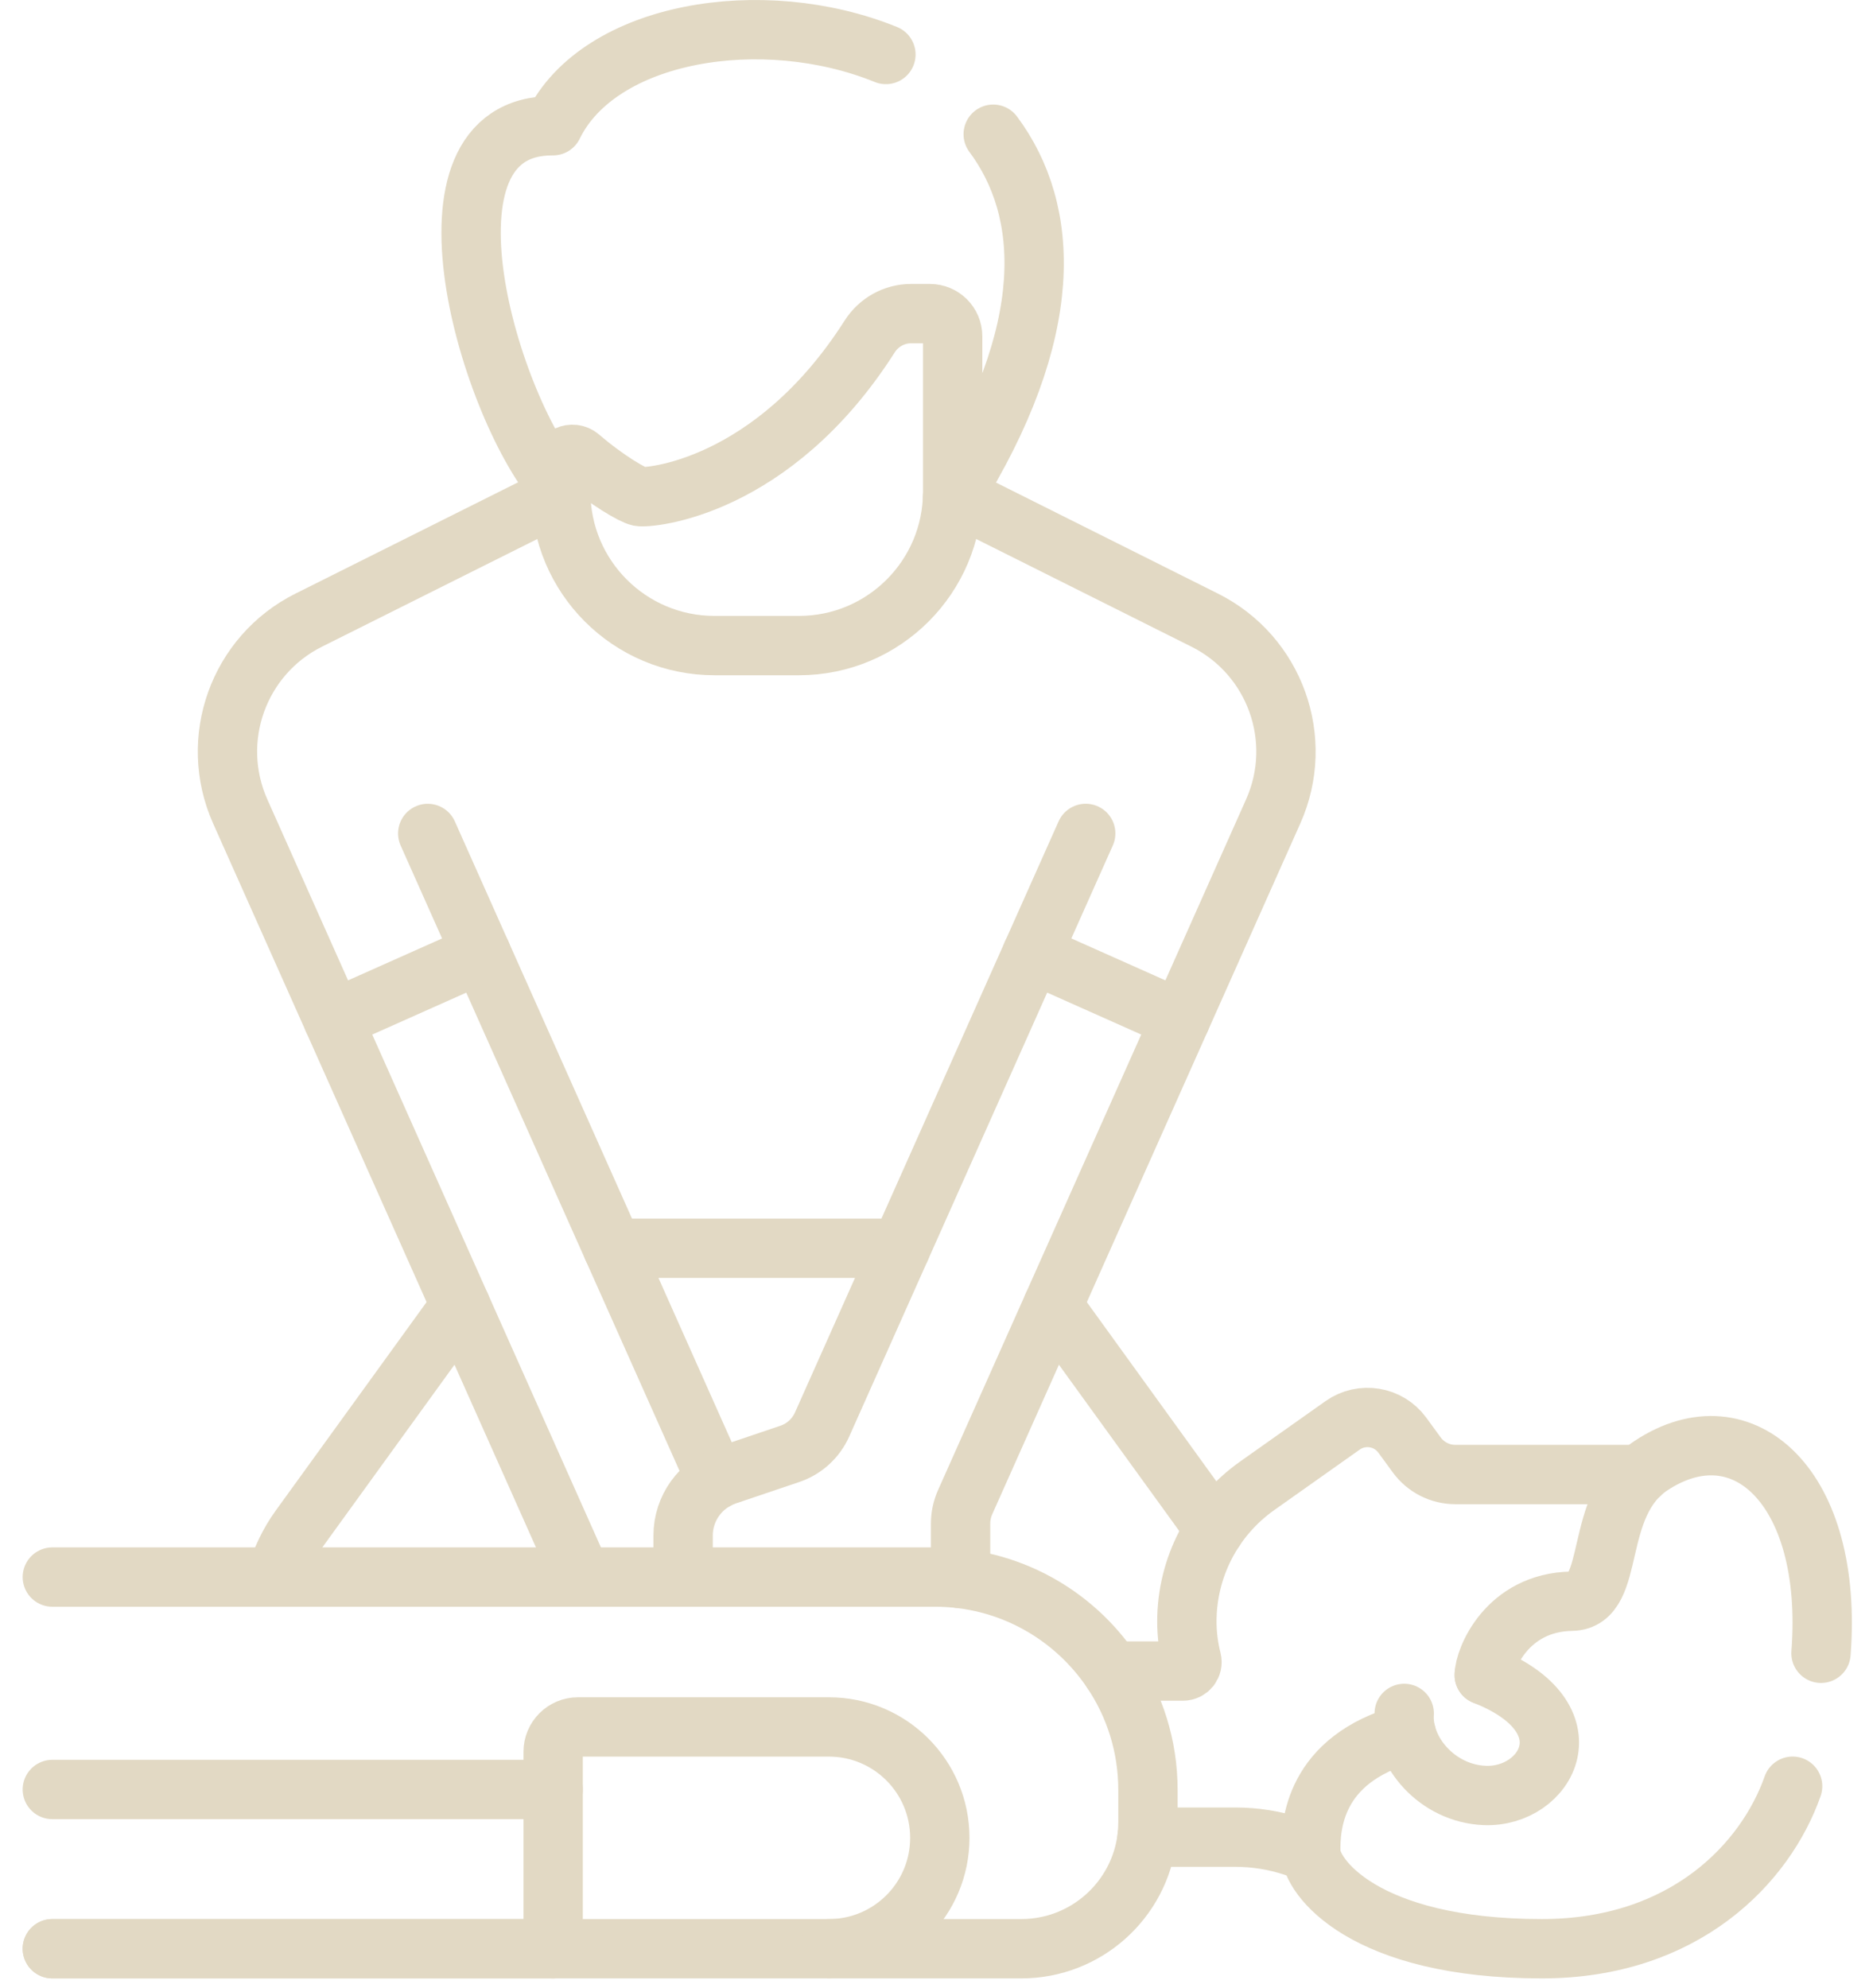 <svg xmlns="http://www.w3.org/2000/svg" width="63" height="67" viewBox="0 0 63 67" fill="none"><path d="M35.487 44.008C35.487 44.008 40.933 51.535 40.944 51.553" stroke="#E2D9C4" stroke-width="2" stroke-miterlimit="10" stroke-linecap="round" stroke-linejoin="round"></path><path d="M30.361 42.073H20.653" stroke="#E2D9C4" stroke-width="2" stroke-miterlimit="10" stroke-linecap="round" stroke-linejoin="round"></path><path d="M9.312 53.156C9.47 52.578 9.733 52.016 10.107 51.498L15.527 44.007" stroke="#E2D9C4" stroke-width="2" stroke-miterlimit="10" stroke-linecap="round" stroke-linejoin="round"></path><path d="M24.136 49.88L16.222 32.136" stroke="#E2D9C4" stroke-width="2" stroke-miterlimit="10" stroke-linecap="round" stroke-linejoin="round"></path><path d="M19.607 53.156L11.227 34.364" stroke="#E2D9C4" stroke-width="2" stroke-miterlimit="10" stroke-linecap="round" stroke-linejoin="round"></path><path d="M23.026 53.156V51.757C23.026 50.838 23.613 50.021 24.483 49.727L26.62 49.005C27.107 48.842 27.501 48.482 27.711 48.014L34.792 32.136" stroke="#E2D9C4" stroke-width="2" stroke-miterlimit="10" stroke-linecap="round" stroke-linejoin="round"></path><path d="M32.379 53.207V51.352C32.379 51.105 32.431 50.861 32.532 50.634L39.789 34.364" stroke="#E2D9C4" stroke-width="2" stroke-miterlimit="10" stroke-linecap="round" stroke-linejoin="round"></path><path d="M32.163 16.678L40.607 20.902C42.978 22.086 43.998 24.93 42.916 27.351L39.789 34.364L34.792 32.136L36.597 28.091" stroke="#E2D9C4" stroke-width="2" stroke-miterlimit="10" stroke-linecap="round" stroke-linejoin="round"></path><path d="M14.418 28.092L16.222 32.137L11.227 34.365L8.098 27.351C7.018 24.93 8.036 22.087 10.407 20.902L18.904 16.654" stroke="#E2D9C4" stroke-width="2" stroke-miterlimit="10" stroke-linecap="round" stroke-linejoin="round"></path><path d="M37.472 56.324H39.874C40.072 56.324 40.219 56.14 40.17 55.95C40.064 55.532 40.007 55.097 40.007 54.653C40.007 52.838 40.888 51.134 42.372 50.084L45.255 48.044C45.903 47.585 46.8 47.732 47.268 48.372L47.756 49.04C48.059 49.454 48.542 49.7 49.056 49.7H55.277" stroke="#E2D9C4" stroke-width="2" stroke-miterlimit="10" stroke-linecap="round" stroke-linejoin="round"></path><path d="M44.182 62.427L43.579 62.23C42.955 62.027 42.303 61.923 41.646 61.923H38.666" stroke="#E2D9C4" stroke-width="2" stroke-miterlimit="10" stroke-linecap="round" stroke-linejoin="round"></path><path d="M50.031 56.462C50.031 55.947 50.779 54.008 52.979 53.97C54.512 53.944 53.644 50.725 55.655 49.398C58.749 47.356 61.812 50.123 61.382 55.725" stroke="#E2D9C4" stroke-width="2" stroke-miterlimit="10" stroke-linecap="round" stroke-linejoin="round"></path><path d="M47.404 58.439C44.25 59.304 44.181 61.57 44.181 62.398C44.181 63.249 45.96 65.683 51.972 65.683C56.801 65.683 59.519 62.787 60.426 60.206" stroke="#E2D9C4" stroke-width="2" stroke-miterlimit="10" stroke-linecap="round" stroke-linejoin="round"></path><path d="M47.333 57.752C47.248 59.047 48.449 60.451 50.042 60.517C52.14 60.605 53.674 57.898 50.031 56.462" stroke="#E2D9C4" stroke-width="2" stroke-miterlimit="10" stroke-linecap="round" stroke-linejoin="round"></path><path d="M1.764 65.683H34.425C36.611 65.683 38.415 64.041 38.666 61.923C38.685 61.756 38.695 61.586 38.695 61.413V60.331C38.695 58.848 38.244 57.469 37.472 56.324C36.182 54.413 33.997 53.156 31.519 53.156H1.764" stroke="#E2D9C4" stroke-width="2" stroke-miterlimit="10" stroke-linecap="round" stroke-linejoin="round"></path><path d="M1.764 65.683H18.645" stroke="#E2D9C4" stroke-width="2" stroke-miterlimit="10" stroke-linecap="round" stroke-linejoin="round"></path><path d="M18.645 60.316H1.764" stroke="#E2D9C4" stroke-width="2" stroke-miterlimit="10" stroke-linecap="round" stroke-linejoin="round"></path><path d="M18.645 65.683V59.046C18.645 58.583 19.02 58.208 19.482 58.208H27.941C30.005 58.208 31.679 59.881 31.679 61.946C31.679 64.01 30.005 65.683 27.941 65.683" stroke="#E2D9C4" stroke-width="2" stroke-miterlimit="10" stroke-linecap="round" stroke-linejoin="round"></path><path d="M18.903 16.502C16.533 13.903 13.615 4.208 18.642 4.238C20.192 1.057 25.694 0.144 29.862 1.837" stroke="#E2D9C4" stroke-width="2" stroke-miterlimit="10" stroke-linecap="round" stroke-linejoin="round"></path><path d="M33.479 4.524C35.4 7.103 35.634 11.141 32.109 16.767" stroke="#E2D9C4" stroke-width="2" stroke-miterlimit="10" stroke-linecap="round" stroke-linejoin="round"></path><path d="M32.112 11.337V16.578C32.112 19.44 29.792 21.76 26.93 21.76H24.085C21.223 21.76 18.903 19.44 18.903 16.578V15.703C18.903 15.37 19.294 15.192 19.547 15.409C20.486 16.214 21.343 16.694 21.553 16.736C21.869 16.798 26.043 16.475 29.314 11.343C29.618 10.865 30.142 10.571 30.709 10.571H31.346C31.769 10.571 32.112 10.914 32.112 11.337Z" stroke="#E2D9C4" stroke-width="2" stroke-miterlimit="10" stroke-linecap="round" stroke-linejoin="round"></path></svg>